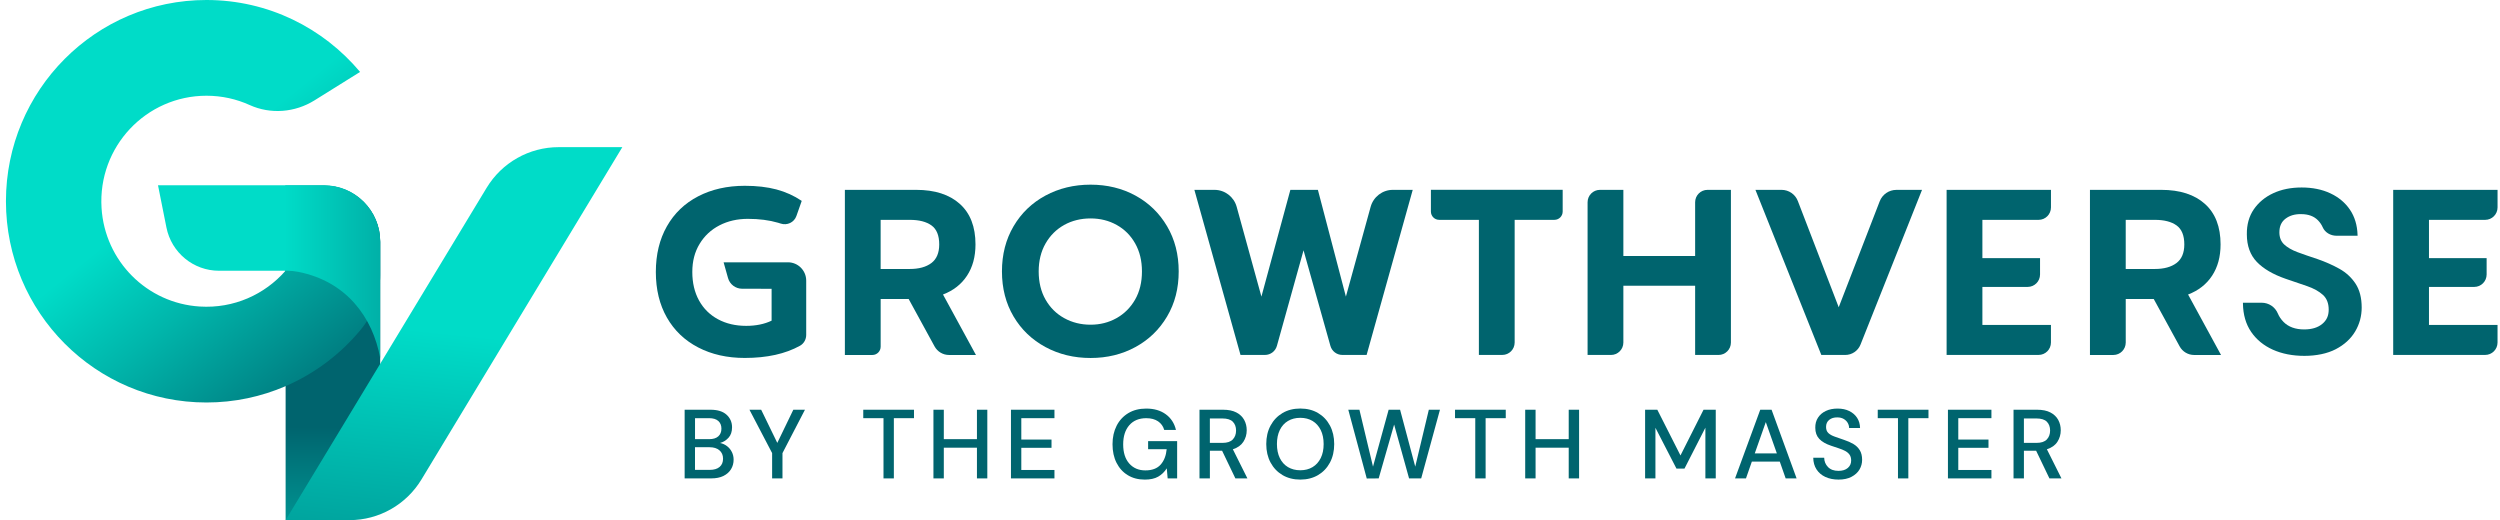 <svg width="298" height="62" viewBox="0 0 298 62" fill="none" xmlns="http://www.w3.org/2000/svg">
<g clip-path="url(#clip0_637_10626)">
<path d="M38.636 22.129H34.009C34.009 22.129 34.034 46.898 34.046 46.891V62H40.782C43.289 62 45.318 60.101 45.318 57.761V28.835C45.318 25.13 42.326 22.129 38.636 22.129Z" fill="url(#paint0_linear_637_10626)"/>
<path d="M45.32 29.252V28.835C45.32 25.132 42.328 22.129 38.639 22.129H34.011C34.011 22.129 34.016 26.918 34.023 32.285C31.565 35.093 27.88 36.794 23.81 36.538C17.507 36.145 12.497 31.116 12.104 24.789C11.653 17.48 17.424 11.411 24.61 11.411C26.447 11.411 28.19 11.807 29.76 12.52C32.257 13.652 35.163 13.415 37.49 11.963L42.92 8.575C38.533 3.335 31.959 0 24.608 0C11.407 0 0.708 10.739 0.708 23.988C0.708 37.238 11.407 47.977 24.608 47.977C27.96 47.977 31.15 47.282 34.044 46.03C37.524 44.525 40.578 42.216 42.97 39.333C44.492 37.498 45.318 35.181 45.32 32.792V29.252Z" fill="url(#paint1_linear_637_10626)"/>
<path d="M34.048 62L58.005 22.389C59.826 19.379 63.079 17.54 66.588 17.54H74.182L50.241 57.148C48.42 60.161 45.167 62 41.656 62H34.048Z" fill="url(#paint2_linear_637_10626)"/>
<path d="M45.32 32.189V28.794C45.32 25.089 42.328 22.085 38.636 22.085H18.834L19.839 27.119C20.437 30.115 23.058 32.274 26.105 32.274H34.252C34.683 32.274 35.114 32.318 35.536 32.401C41.326 33.54 44.438 37.857 45.316 42.672L45.32 32.191V32.189Z" fill="url(#paint3_linear_637_10626)"/>
<path d="M93.922 31.268H86.254L86.779 33.139C86.99 33.894 87.676 34.414 88.455 34.417L91.975 34.423V38.223C91.115 38.635 90.106 38.842 88.946 38.842C87.674 38.842 86.552 38.58 85.58 38.053C84.608 37.528 83.853 36.78 83.322 35.814C82.79 34.847 82.523 33.717 82.523 32.421C82.523 31.125 82.812 30.028 83.393 29.07C83.973 28.113 84.761 27.376 85.763 26.861C86.763 26.345 87.889 26.087 89.143 26.087C90.489 26.087 91.691 26.242 92.748 26.552C92.856 26.585 92.961 26.617 93.06 26.649C93.83 26.904 94.662 26.513 94.933 25.744L95.566 23.947C94.651 23.328 93.644 22.872 92.551 22.582C91.457 22.292 90.198 22.147 88.779 22.147C86.685 22.147 84.832 22.566 83.225 23.399C81.615 24.235 80.373 25.425 79.495 26.974C78.616 28.522 78.176 30.338 78.176 32.421C78.176 34.504 78.616 36.315 79.495 37.855C80.375 39.395 81.618 40.582 83.225 41.415C84.832 42.251 86.685 42.667 88.779 42.667C91.42 42.667 93.612 42.182 95.359 41.213C95.823 40.955 96.1 40.456 96.1 39.924V33.452C96.1 32.244 95.126 31.266 93.922 31.266V31.268Z" fill="#00646E"/>
<path d="M124.615 41.367C123.006 40.499 121.74 39.284 120.818 37.726C119.896 36.168 119.433 34.377 119.433 32.354C119.433 30.331 119.894 28.538 120.818 26.969C121.74 25.402 123.006 24.182 124.615 23.314C126.225 22.447 128.018 22.012 129.995 22.012C131.971 22.012 133.755 22.447 135.346 23.314C136.938 24.184 138.194 25.402 139.116 26.969C140.038 28.536 140.501 30.334 140.501 32.354C140.501 34.375 140.04 36.166 139.116 37.726C138.194 39.284 136.938 40.499 135.346 41.367C133.755 42.237 131.971 42.672 129.995 42.672C128.018 42.672 126.225 42.237 124.615 41.367ZM133.086 37.924C134.016 37.404 134.755 36.667 135.303 35.715C135.849 34.76 136.121 33.641 136.121 32.357C136.121 31.073 135.851 29.982 135.317 29.026C134.78 28.071 134.046 27.335 133.115 26.817C132.184 26.297 131.143 26.037 129.995 26.037C128.846 26.037 127.777 26.297 126.846 26.817C125.915 27.337 125.175 28.074 124.629 29.026C124.083 29.982 123.811 31.091 123.811 32.357C123.811 33.623 124.083 34.762 124.629 35.715C125.175 36.67 125.918 37.406 126.86 37.924C127.8 38.444 128.846 38.704 129.992 38.704C131.139 38.704 132.152 38.444 133.086 37.924Z" fill="#00646E"/>
<path d="M142.367 22.631H144.764C145.999 22.631 147.084 23.459 147.412 24.654L150.361 35.356L153.812 22.631H157.093L160.431 35.356L163.38 24.654C163.71 23.459 164.793 22.631 166.028 22.631H168.397L162.901 42.308H160.005C159.345 42.308 158.767 41.869 158.586 41.231L155.382 29.837L152.207 41.227C152.028 41.867 151.448 42.308 150.787 42.308H147.868L142.37 22.631H142.367Z" fill="#00646E"/>
<path d="M176.287 26.205H171.548C171.004 26.205 170.564 25.763 170.564 25.218V22.628H186.271V25.218C186.271 25.763 185.83 26.205 185.287 26.205H180.547V40.828C180.547 41.646 179.887 42.308 179.073 42.308H176.283V26.205H176.287Z" fill="#00646E"/>
<path d="M190.714 22.631H193.505V30.513H202.06V24.11C202.06 23.293 202.72 22.631 203.534 22.631H206.325V40.831C206.325 41.648 205.665 42.311 204.851 42.311H202.06V34.062H193.505V40.831C193.505 41.648 192.845 42.311 192.031 42.311H189.24V24.11C189.24 23.293 189.9 22.631 190.714 22.631Z" fill="#00646E"/>
<path d="M232.038 22.631H244.475V24.727C244.475 25.544 243.815 26.207 243.001 26.207H236.301V30.766H243.173V32.72C243.173 33.537 242.512 34.2 241.698 34.2H236.301V38.732H244.473V40.828C244.473 41.646 243.813 42.308 242.999 42.308H232.036V22.631H232.038Z" fill="#00646E"/>
<path d="M285.271 22.631H297.708V24.727C297.708 25.544 297.048 26.207 296.234 26.207H289.534V30.766H296.406V32.72C296.406 33.537 295.746 34.2 294.932 34.2H289.534V38.732H297.706V40.828C297.706 41.646 297.046 42.308 296.232 42.308H285.269V22.631H285.271Z" fill="#00646E"/>
<path d="M249.123 22.631H257.623C259.847 22.631 261.581 23.19 262.826 24.306C264.071 25.422 264.692 27.033 264.692 29.135C264.692 30.598 264.355 31.841 263.681 32.865C263.009 33.889 262.055 34.635 260.819 35.105L264.747 42.313H261.535C260.817 42.313 260.157 41.919 259.813 41.289L256.726 35.641H253.388V40.833C253.388 41.65 252.728 42.313 251.914 42.313H249.123V22.631ZM256.864 32.062C257.949 32.062 258.804 31.827 259.43 31.358C260.056 30.888 260.37 30.147 260.37 29.135C260.37 28.064 260.06 27.31 259.444 26.868C258.827 26.426 257.967 26.207 256.864 26.207H253.386V32.062H256.864Z" fill="#00646E"/>
<path d="M100.709 22.631H109.209C111.433 22.631 113.167 23.19 114.412 24.306C115.657 25.422 116.278 27.033 116.278 29.135C116.278 30.598 115.941 31.841 115.267 32.865C114.595 33.889 113.641 34.635 112.405 35.105L116.333 42.313H113.121C112.403 42.313 111.743 41.919 111.399 41.289L108.312 35.641H104.974V41.326C104.974 41.871 104.534 42.313 103.99 42.313H100.709V22.631ZM108.45 32.062C109.535 32.062 110.39 31.827 111.016 31.358C111.642 30.888 111.956 30.147 111.956 29.135C111.956 28.064 111.646 27.31 111.03 26.868C110.413 26.426 109.553 26.207 108.45 26.207H104.972V32.062H108.45Z" fill="#00646E"/>
<path d="M209.248 22.631H212.367C213.224 22.631 213.995 23.16 214.304 23.965L219.175 36.624L224.061 23.995C224.38 23.174 225.166 22.633 226.047 22.633H229.105L221.775 41.07C221.477 41.821 220.755 42.311 219.95 42.311H217.102L209.248 22.633V22.631Z" fill="#00646E"/>
<path d="M280.784 33.818C280.303 33.084 279.656 32.486 278.86 32.041C278.074 31.602 277.196 31.211 276.244 30.881C275.354 30.591 274.557 30.313 273.871 30.06C273.195 29.809 272.656 29.498 272.268 29.135C271.892 28.782 271.702 28.297 271.702 27.692C271.702 26.971 271.943 26.44 272.438 26.064C272.935 25.689 273.561 25.508 274.3 25.524C275.157 25.524 275.836 25.774 276.313 26.272C276.554 26.522 276.737 26.794 276.861 27.079C277.129 27.701 277.78 28.101 278.521 28.101H281.025L281.02 27.991C280.984 26.84 280.679 25.834 280.115 24.999C279.551 24.163 278.764 23.505 277.776 23.043C276.79 22.58 275.639 22.348 274.355 22.348C273.071 22.348 271.952 22.578 270.975 23.029C269.996 23.482 269.214 24.134 268.65 24.957C268.083 25.786 267.806 26.789 267.824 27.94C267.824 29.298 268.226 30.403 269.017 31.224C269.799 32.037 270.95 32.711 272.436 33.227L275.004 34.104C275.788 34.373 276.423 34.725 276.893 35.151C277.349 35.567 277.581 36.159 277.581 36.909C277.581 37.659 277.326 38.191 276.801 38.621C276.279 39.052 275.556 39.268 274.655 39.268C273.614 39.268 272.789 38.969 272.204 38.38C271.904 38.078 271.672 37.735 271.516 37.362C271.19 36.587 270.436 36.085 269.59 36.085H267.359V36.196C267.38 37.51 267.707 38.642 268.336 39.56C268.964 40.479 269.833 41.192 270.922 41.682C272.007 42.17 273.272 42.419 274.683 42.419C276.093 42.419 277.409 42.152 278.422 41.625C279.438 41.096 280.216 40.387 280.734 39.514C281.252 38.642 281.513 37.682 281.513 36.66C281.513 35.512 281.268 34.555 280.784 33.816V33.818Z" fill="#00646E"/>
<path d="M81.609 57.026V48.84H84.686C85.532 48.84 86.174 49.038 86.607 49.436C87.043 49.834 87.261 50.334 87.261 50.932C87.261 51.455 87.121 51.869 86.841 52.177C86.561 52.486 86.224 52.695 85.828 52.803C86.137 52.865 86.417 52.99 86.66 53.178C86.905 53.365 87.098 53.599 87.238 53.88C87.378 54.161 87.447 54.465 87.447 54.792C87.447 55.213 87.343 55.593 87.137 55.931C86.931 56.269 86.63 56.536 86.234 56.732C85.837 56.928 85.351 57.024 84.778 57.024H81.609V57.026ZM82.844 52.347H84.534C85.009 52.347 85.369 52.237 85.619 52.014C85.867 51.791 85.993 51.487 85.993 51.096C85.993 50.704 85.871 50.41 85.626 50.184C85.381 49.959 85.009 49.846 84.514 49.846H82.847V52.347H82.844ZM82.844 56.009H84.615C85.112 56.009 85.498 55.892 85.775 55.659C86.05 55.425 86.188 55.098 86.188 54.677C86.188 54.255 86.043 53.922 85.757 53.678C85.47 53.431 85.08 53.31 84.592 53.31H82.844V56.011V56.009Z" fill="#00646E"/>
<path d="M92.037 57.026V54.009L89.334 48.84H90.732L92.654 52.794L94.564 48.84H95.951L93.271 54.009V57.026H92.035H92.037Z" fill="#00646E"/>
<path d="M105.313 57.026V49.846H102.901V48.84H108.948V49.846H106.547V57.026H105.311H105.313Z" fill="#00646E"/>
<path d="M111.266 57.026V48.84H112.502V52.347H116.452V48.84H117.688V57.026H116.452V53.365H112.502V57.026H111.266Z" fill="#00646E"/>
<path d="M120.506 57.026V48.84H125.691V49.846H121.74V52.396H125.34V53.379H121.74V56.021H125.691V57.026H120.506Z" fill="#00646E"/>
<path d="M136.445 57.167C135.677 57.167 135.005 56.992 134.429 56.64C133.854 56.29 133.409 55.797 133.09 55.167C132.771 54.536 132.613 53.797 132.613 52.957C132.613 52.117 132.776 51.386 133.102 50.748C133.427 50.108 133.893 49.609 134.493 49.245C135.096 48.882 135.807 48.702 136.633 48.702C137.566 48.702 138.341 48.928 138.962 49.381C139.584 49.834 139.987 50.458 140.175 51.252H138.777C138.653 50.815 138.408 50.472 138.043 50.223C137.678 49.975 137.208 49.848 136.633 49.848C135.777 49.848 135.106 50.124 134.617 50.679C134.129 51.234 133.883 51.998 133.883 52.971C133.883 53.945 134.124 54.707 134.606 55.252C135.087 55.797 135.727 56.071 136.527 56.071C137.328 56.071 137.942 55.841 138.35 55.381C138.758 54.921 138.997 54.308 139.068 53.544H136.855V52.585H140.315V57.029H139.185L139.079 55.825C138.806 56.253 138.465 56.585 138.054 56.819C137.642 57.054 137.107 57.169 136.447 57.169L136.445 57.167Z" fill="#00646E"/>
<path d="M142.98 57.026V48.84H145.789C146.433 48.84 146.963 48.948 147.38 49.167C147.795 49.386 148.104 49.68 148.306 50.051C148.508 50.421 148.609 50.833 148.609 51.284C148.609 51.791 148.476 52.251 148.208 52.665C147.939 53.079 147.522 53.374 146.956 53.553L148.691 57.026H147.258L145.674 53.728H144.218V57.026H142.982H142.98ZM144.216 52.792H145.72C146.279 52.792 146.69 52.656 146.949 52.382C147.208 52.108 147.339 51.754 147.339 51.319C147.339 50.884 147.21 50.534 146.953 50.272C146.697 50.011 146.282 49.88 145.706 49.88H144.216V52.792Z" fill="#00646E"/>
<path d="M154.995 57.167C154.188 57.167 153.479 56.987 152.874 56.628C152.268 56.269 151.794 55.772 151.452 55.137C151.11 54.502 150.939 53.768 150.939 52.932C150.939 52.097 151.108 51.362 151.452 50.727C151.794 50.092 152.268 49.595 152.874 49.236C153.479 48.877 154.185 48.697 154.995 48.697C155.804 48.697 156.51 48.877 157.116 49.236C157.721 49.595 158.193 50.092 158.531 50.727C158.868 51.362 159.037 52.097 159.037 52.932C159.037 53.768 158.868 54.502 158.531 55.137C158.193 55.772 157.721 56.269 157.116 56.628C156.51 56.987 155.802 57.167 154.995 57.167ZM154.995 56.055C155.554 56.055 156.04 55.931 156.458 55.68C156.873 55.431 157.198 55.072 157.43 54.603C157.664 54.136 157.778 53.579 157.778 52.93C157.778 52.281 157.661 51.726 157.43 51.257C157.196 50.789 156.873 50.43 156.458 50.179C156.043 49.931 155.554 49.804 154.995 49.804C154.435 49.804 153.947 49.929 153.527 50.179C153.108 50.428 152.784 50.787 152.555 51.257C152.326 51.724 152.211 52.283 152.211 52.93C152.211 53.577 152.326 54.133 152.555 54.603C152.784 55.07 153.108 55.429 153.527 55.68C153.947 55.929 154.435 56.055 154.995 56.055Z" fill="#00646E"/>
<path d="M162.917 57.038L160.716 48.84H162.043L163.662 55.623L165.526 48.84H166.891L168.697 55.623L170.316 48.84H171.644L169.406 57.026H167.961L166.18 50.605L164.339 57.026L162.917 57.038Z" fill="#00646E"/>
<path d="M175.852 57.026V49.846H173.439V48.84H179.486V49.846H177.085V57.026H175.849H175.852Z" fill="#00646E"/>
<path d="M181.804 57.026V48.84H183.04V52.347H186.991V48.84H188.227V57.026H186.991V53.365H183.04V57.026H181.804Z" fill="#00646E"/>
<path d="M196.096 57.026V48.84H197.552L200.313 54.29L203.062 48.84H204.518V57.026H203.282V50.98L200.79 55.857H199.834L197.327 50.992V57.026H196.091H196.096Z" fill="#00646E"/>
<path d="M206.816 57.026L209.822 48.84H211.172L214.155 57.026H212.851L212.151 55.026H208.82L208.12 57.026H206.816ZM209.168 54.044H211.801L210.484 50.313L209.168 54.044Z" fill="#00646E"/>
<path d="M219.156 57.167C218.558 57.167 218.033 57.061 217.583 56.852C217.132 56.642 216.781 56.341 216.529 55.952C216.276 55.563 216.146 55.098 216.139 54.559H217.443C217.45 54.997 217.602 55.367 217.897 55.671C218.193 55.975 218.608 56.127 219.145 56.127C219.62 56.127 219.989 56.011 220.257 55.781C220.525 55.551 220.658 55.257 220.658 54.898C220.658 54.61 220.594 54.375 220.466 54.196C220.337 54.016 220.163 53.869 219.941 53.751C219.72 53.634 219.464 53.528 219.177 53.436C218.89 53.342 218.588 53.24 218.269 53.132C217.641 52.923 217.168 52.649 216.854 52.313C216.54 51.977 216.382 51.537 216.382 50.992C216.375 50.532 216.48 50.131 216.703 49.788C216.923 49.445 217.235 49.178 217.636 48.987C218.035 48.796 218.505 48.702 219.039 48.702C219.574 48.702 220.032 48.799 220.431 48.994C220.83 49.19 221.144 49.462 221.369 49.807C221.594 50.154 221.711 50.557 221.718 51.017H220.413C220.413 50.808 220.358 50.605 220.25 50.414C220.142 50.223 219.982 50.065 219.773 49.94C219.562 49.816 219.308 49.754 219.005 49.754C218.617 49.747 218.296 49.843 218.044 50.046C217.792 50.249 217.666 50.529 217.666 50.888C217.666 51.208 217.76 51.455 217.946 51.625C218.131 51.797 218.388 51.938 218.714 52.051C219.039 52.163 219.413 52.295 219.833 52.442C220.236 52.575 220.599 52.734 220.917 52.921C221.236 53.107 221.491 53.353 221.681 53.657C221.871 53.961 221.965 54.347 221.965 54.815C221.965 55.229 221.86 55.611 221.651 55.968C221.442 56.322 221.126 56.61 220.706 56.833C220.287 57.056 219.771 57.167 219.156 57.167Z" fill="#00646E"/>
<path d="M226.239 57.026V49.846H223.827V48.84H229.874V49.846H227.473V57.026H226.237H226.239Z" fill="#00646E"/>
<path d="M232.194 57.026V48.84H237.378V49.846H233.428V52.396H237.028V53.379H233.428V56.021H237.378V57.026H232.194Z" fill="#00646E"/>
<path d="M240.013 57.026V48.84H242.822C243.466 48.84 243.996 48.948 244.413 49.167C244.828 49.386 245.138 49.68 245.34 50.051C245.541 50.421 245.642 50.833 245.642 51.284C245.642 51.791 245.509 52.251 245.241 52.665C244.973 53.079 244.555 53.374 243.989 53.553L245.725 57.026H244.292L242.707 53.728H241.251V57.026H240.015H240.013ZM241.249 52.792H242.753C243.313 52.792 243.723 52.656 243.982 52.382C244.241 52.108 244.372 51.754 244.372 51.319C244.372 50.884 244.244 50.534 243.987 50.272C243.73 50.011 243.315 49.88 242.739 49.88H241.249V52.792Z" fill="#00646E"/>
</g>
<defs>
<linearGradient id="paint0_linear_637_10626" x1="39.567" y1="50.953" x2="39.313" y2="79.567" gradientUnits="userSpaceOnUse">
<stop stop-color="#00646E"/>
<stop offset="1" stop-color="#00DCC8"/>
</linearGradient>
<linearGradient id="paint1_linear_637_10626" x1="44.474" y1="48.764" x2="22.238" y2="21.245" gradientUnits="userSpaceOnUse">
<stop stop-color="#00646E"/>
<stop offset="0.66" stop-color="#00B6AB"/>
<stop offset="1" stop-color="#00DCC8"/>
</linearGradient>
<linearGradient id="paint2_linear_637_10626" x1="48.624" y1="91.563" x2="54.159" y2="39.742" gradientUnits="userSpaceOnUse">
<stop stop-color="#00646E"/>
<stop offset="1" stop-color="#00DCC8"/>
</linearGradient>
<linearGradient id="paint3_linear_637_10626" x1="65.248" y1="32.38" x2="33.936" y2="32.38" gradientUnits="userSpaceOnUse">
<stop stop-color="#00646E"/>
<stop offset="1" stop-color="#00DCC8"/>
</linearGradient>
<clipPath id="clip0_637_10626">
<rect width="297" height="62" fill="white" transform="translate(0.708)"/>
</clipPath>
</defs>
</svg>
